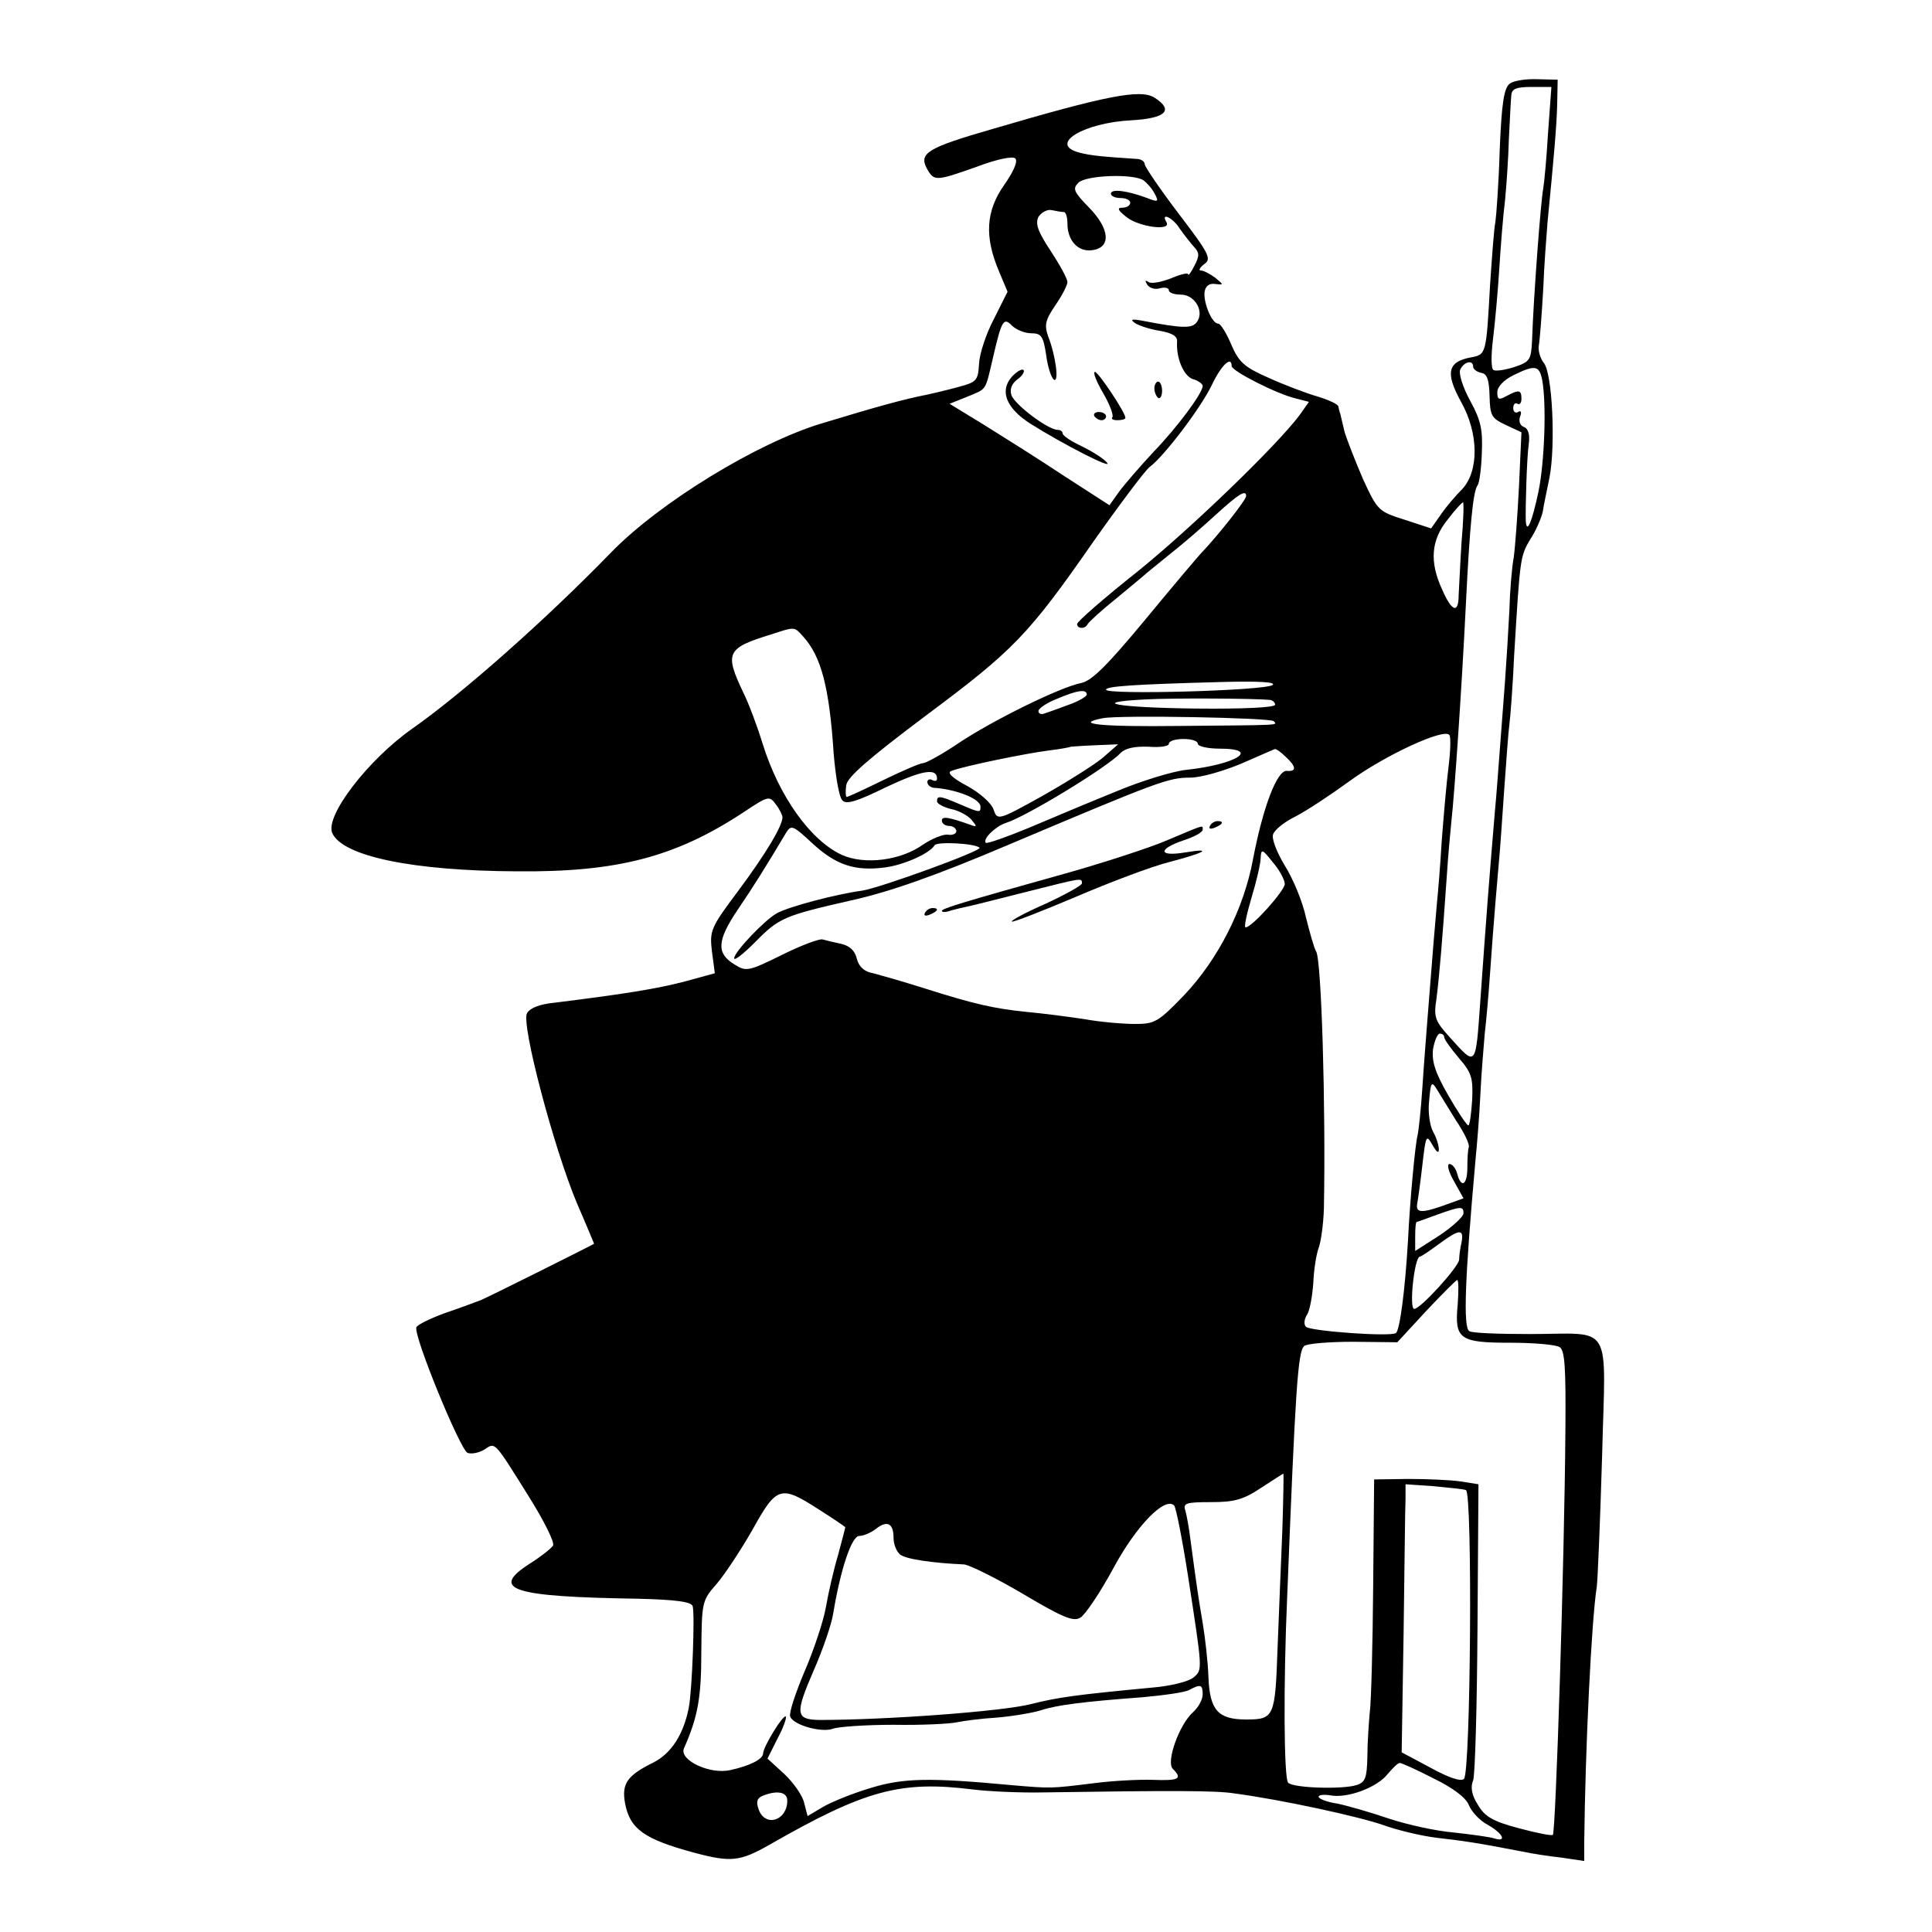 <?xml version="1.0" standalone="no"?>
<!DOCTYPE svg PUBLIC "-//W3C//DTD SVG 20010904//EN"
 "http://www.w3.org/TR/2001/REC-SVG-20010904/DTD/svg10.dtd">
<svg version="1.0" xmlns="http://www.w3.org/2000/svg"
 width="400pt" height="400pt" viewBox="0 0 400 400"
 preserveAspectRatio="xMidYMid meet">
<g transform="translate(0,400) scale(0.1,-0.1)"
fill="#000000" stroke="none">
<path d="M3126 3827 c-12 -9 -17 -39 -21 -137 -2 -69 -7 -136 -9 -150 -3 -14
-7 -72 -11 -130 -8 -145 -8 -144 -40 -150 -48 -9 -53 -32 -20 -92 37 -66 37
-144 2 -181 -12 -12 -32 -35 -43 -51 l-21 -30 -55 18 c-54 17 -56 19 -86 84
-16 37 -33 81 -38 97 -4 17 -8 33 -9 38 -2 4 -3 11 -4 15 0 5 -20 14 -43 21
-24 7 -69 24 -102 39 -50 22 -61 32 -77 69 -10 24 -22 43 -27 43 -13 0 -31 44
-28 66 2 12 10 18 22 16 18 -2 18 -2 0 13 -11 8 -24 15 -30 15 -5 0 -2 6 7 13
16 11 11 21 -53 105 -38 50 -70 97 -70 102 0 6 -8 11 -17 11 -75 5 -95 7 -118
13 -66 17 8 62 108 67 71 4 88 21 47 47 -29 18 -100 4 -335 -65 -135 -39 -153
-50 -136 -82 15 -27 19 -26 104 4 42 16 74 22 79 17 6 -6 -4 -28 -23 -55 -38
-54 -41 -107 -11 -178 l18 -43 -28 -56 c-16 -30 -30 -72 -31 -93 -2 -35 -5
-38 -42 -48 -22 -6 -51 -13 -65 -16 -47 -9 -105 -25 -220 -60 -132 -40 -334
-163 -435 -267 -137 -141 -308 -292 -412 -365 -91 -64 -181 -181 -165 -216 22
-48 167 -78 382 -79 209 -2 329 30 469 122 51 34 54 35 67 17 8 -10 14 -23 14
-27 0 -18 -34 -75 -92 -153 -57 -76 -59 -82 -54 -125 l6 -45 -62 -17 c-57 -15
-125 -26 -270 -44 -31 -3 -51 -11 -57 -22 -12 -23 55 -277 103 -392 20 -46 36
-85 36 -85 0 -1 -216 -109 -235 -117 -11 -4 -45 -17 -75 -27 -30 -11 -56 -24
-58 -29 -6 -18 91 -254 106 -260 8 -3 24 0 35 7 23 15 19 19 91 -96 32 -51 55
-97 51 -103 -4 -6 -24 -22 -46 -36 -87 -55 -41 -70 223 -74 76 -2 108 -6 112
-15 5 -14 -1 -176 -8 -211 -11 -55 -36 -94 -73 -113 -55 -27 -66 -44 -59 -84
10 -54 40 -75 144 -103 75 -20 94 -18 154 16 199 114 272 134 423 115 33 -4
98 -7 145 -6 263 4 359 4 395 -2 99 -13 263 -49 310 -66 28 -10 77 -22 110
-26 53 -6 82 -10 185 -30 14 -3 46 -8 73 -11 l47 -7 0 39 c2 192 15 461 26
529 2 17 7 138 11 271 7 282 25 252 -150 252 -63 0 -120 2 -125 6 -13 8 -9
110 13 356 3 30 8 91 10 135 2 44 7 100 9 125 3 25 8 81 11 125 3 44 8 109 11
145 3 36 7 83 9 105 2 22 6 85 10 140 4 55 8 111 10 125 2 14 7 79 10 145 12
197 12 203 33 238 12 18 23 44 26 57 2 14 9 46 14 71 13 67 6 218 -12 238 -7
9 -12 25 -10 36 2 11 6 63 9 115 2 52 7 115 9 140 13 133 19 200 20 245 l1 50
-42 1 c-23 1 -49 -3 -57 -9z m79 -103 c-3 -52 -8 -104 -10 -115 -5 -26 -20
-223 -23 -313 -2 -41 -4 -45 -37 -56 -19 -6 -38 -9 -43 -6 -5 3 -5 31 -1 63 4
32 10 97 13 145 3 48 8 112 12 143 3 31 7 89 8 128 2 40 4 80 5 90 1 13 10 17
42 17 l41 0 -7 -96z m-838 -97 c7 -5 18 -17 23 -27 10 -18 8 -19 -15 -10 -40
15 -75 20 -75 9 0 -5 9 -9 20 -9 11 0 20 -4 20 -10 0 -5 -7 -10 -16 -10 -12 0
-10 -5 9 -20 26 -20 93 -29 82 -10 -13 22 14 9 28 -14 9 -13 22 -29 29 -37 11
-12 12 -18 1 -39 -7 -14 -13 -22 -13 -18 0 4 -16 0 -35 -8 -20 -8 -41 -12 -47
-8 -7 5 -8 3 -3 -5 4 -7 16 -11 26 -8 11 3 19 1 19 -4 0 -5 11 -9 25 -9 29 0
50 -36 32 -58 -10 -12 -29 -12 -112 4 -22 4 -26 3 -15 -5 8 -5 31 -13 52 -16
26 -5 36 -11 35 -23 -2 -34 14 -71 33 -77 11 -3 20 -10 20 -14 0 -15 -52 -85
-103 -138 -27 -29 -59 -66 -70 -81 l-20 -28 -93 60 c-51 34 -126 81 -166 106
l-72 44 35 14 c43 18 38 10 55 82 18 78 22 84 40 65 9 -8 26 -15 39 -15 21 0
25 -6 31 -45 3 -25 11 -48 16 -51 11 -7 4 49 -12 90 -8 23 -6 33 15 64 14 20
25 42 25 48 0 7 -16 36 -35 65 -26 39 -32 56 -25 70 6 9 18 16 27 14 10 -2 21
-4 26 -4 4 -1 7 -11 7 -24 0 -35 22 -59 51 -55 40 5 37 44 -6 88 -32 33 -35
39 -22 52 16 15 111 19 134 5z m183 -385 c0 -10 94 -58 133 -67 l27 -7 -19
-27 c-47 -63 -226 -236 -338 -326 -68 -54 -123 -102 -123 -107 0 -10 17 -11
22 0 2 4 28 28 58 52 30 25 57 47 60 50 3 3 28 23 55 45 28 22 69 58 93 80 46
42 62 52 62 38 0 -8 -57 -80 -91 -116 -8 -8 -61 -71 -118 -140 -78 -94 -110
-126 -132 -131 -43 -8 -185 -78 -255 -125 -34 -23 -67 -41 -73 -41 -6 0 -43
-16 -82 -35 -39 -19 -73 -35 -76 -35 -2 0 -3 11 -1 24 2 17 46 55 163 143 184
137 214 168 349 362 55 78 107 147 116 154 29 21 106 122 129 170 20 42 41 61
41 39z m500 -1 c0 -5 7 -11 17 -13 12 -2 16 -14 17 -48 1 -41 4 -46 34 -60
l32 -15 -5 -110 c-3 -60 -8 -128 -11 -149 -4 -22 -8 -71 -9 -110 -2 -39 -6
-105 -9 -146 -3 -41 -8 -106 -11 -145 -3 -38 -7 -95 -10 -125 -12 -142 -18
-221 -30 -390 -10 -141 -8 -139 -63 -78 -31 34 -34 42 -28 80 6 47 12 119 21
248 3 47 8 101 10 120 6 53 21 267 30 450 8 163 15 233 24 245 4 5 8 36 9 68
2 47 -2 67 -24 107 -15 27 -24 56 -21 64 7 17 27 22 27 7z m143 -28 c9 -49 5
-170 -8 -232 -13 -61 -24 -88 -26 -60 -1 28 2 129 6 159 3 20 -1 33 -10 36 -8
3 -11 12 -8 21 4 10 2 14 -4 10 -5 -3 -10 0 -10 8 0 8 4 12 9 9 4 -3 8 2 8 10
0 19 -5 20 -31 6 -16 -9 -19 -7 -19 8 0 11 13 25 33 35 45 22 54 21 60 -10z
m-167 -335 c-3 -46 -5 -95 -6 -110 0 -39 -14 -35 -34 11 -27 58 -23 103 11
145 15 20 30 36 32 36 2 0 1 -37 -3 -82z m-1363 -196 c37 -41 54 -104 63 -242
4 -47 11 -90 18 -97 8 -9 29 -3 90 27 74 35 106 41 106 18 0 -5 -4 -6 -10 -3
-5 3 -10 1 -10 -4 0 -6 6 -11 13 -12 47 -3 97 -23 97 -39 0 -13 -1 -13 -43 5
-42 18 -47 18 -47 6 0 -5 13 -12 29 -16 16 -3 36 -14 43 -23 11 -13 11 -15 -2
-10 -45 16 -60 19 -60 9 0 -6 7 -11 15 -11 8 0 15 -5 15 -11 0 -5 -8 -9 -18
-7 -9 1 -32 -8 -50 -20 -47 -34 -122 -43 -169 -22 -65 30 -130 121 -164 230
-11 36 -29 84 -40 106 -39 82 -35 92 56 120 52 17 49 17 68 -4z m972 -100
c-12 -12 -345 -21 -345 -10 0 7 52 11 240 16 75 2 112 0 105 -6z m-385 -20 c0
-4 -17 -14 -37 -21 -21 -8 -44 -16 -50 -18 -7 -3 -13 -1 -13 5 0 5 17 17 38
25 42 18 62 21 62 9z m378 -11 c6 0 12 -5 12 -10 0 -6 -68 -9 -165 -8 -163 2
-224 13 -102 19 56 3 224 2 255 -1z m9 -44 c8 -9 19 -8 -194 -10 -165 -2 -222
4 -160 16 35 7 346 1 354 -6z m362 -95 c-4 -31 -10 -100 -14 -152 -3 -52 -8
-111 -10 -130 -3 -32 -9 -104 -20 -245 -2 -27 -7 -88 -10 -135 -3 -47 -8 -92
-10 -100 -5 -19 -16 -136 -20 -220 -6 -102 -17 -185 -25 -190 -12 -8 -177 4
-186 13 -5 4 -4 16 2 25 6 9 11 39 13 65 1 27 6 59 11 73 5 13 10 50 11 82 4
209 -5 514 -16 532 -4 6 -13 38 -21 70 -7 33 -27 81 -44 108 -17 28 -28 57
-24 65 3 9 24 26 47 37 23 12 73 45 110 72 72 53 198 112 208 96 3 -5 2 -34
-2 -66z m-519 48 c0 -5 20 -10 45 -10 87 0 34 -33 -70 -44 -27 -3 -93 -23
-145 -45 -52 -21 -133 -55 -180 -75 -46 -19 -86 -33 -89 -31 -7 8 20 34 41 41
42 13 210 115 238 145 10 10 29 14 58 13 23 -2 42 1 42 6 0 6 14 10 30 10 17
0 30 -4 30 -10z m-197 -29 c-18 -15 -74 -50 -125 -79 -92 -51 -93 -51 -101
-28 -4 13 -29 35 -55 49 -32 17 -42 28 -32 31 26 10 153 36 200 42 25 3 46 7
47 8 1 0 23 2 50 3 l48 2 -32 -28z m379 2 c22 -20 23 -31 2 -29 -20 1 -49 -74
-70 -184 -19 -102 -72 -206 -142 -280 -54 -56 -61 -60 -102 -60 -25 0 -72 4
-105 10 -33 5 -87 12 -120 15 -68 7 -108 16 -215 50 -41 13 -87 26 -102 30
-19 3 -30 14 -34 30 -4 17 -15 27 -33 31 -14 3 -31 7 -38 9 -6 2 -44 -12 -84
-32 -69 -34 -74 -35 -98 -20 -38 23 -37 49 6 113 34 50 60 92 100 159 11 18
14 17 56 -22 48 -44 87 -57 149 -49 39 5 93 29 103 46 5 8 83 4 93 -5 7 -6
-205 -83 -243 -89 -53 -7 -152 -33 -177 -47 -25 -14 -88 -80 -88 -93 0 -6 19
9 43 33 50 51 60 55 200 87 77 17 172 50 325 115 310 131 331 139 376 139 23
0 70 14 106 29 36 16 67 29 69 30 3 1 13 -6 23 -16z m-2 -263 c0 -14 -68 -90
-81 -90 -4 0 2 27 12 61 10 33 19 71 19 82 1 20 3 20 25 -8 14 -16 25 -37 25
-45z m330 -317 c0 -5 14 -24 30 -43 27 -31 30 -42 28 -87 -2 -29 -5 -53 -8
-53 -3 0 -22 28 -42 63 -27 47 -34 70 -31 95 3 17 9 32 14 32 5 0 9 -3 9 -7z
m24 -172 c17 -25 29 -50 27 -56 -2 -5 -3 -25 -3 -42 0 -37 -13 -44 -21 -13 -3
11 -10 20 -16 20 -6 0 -2 -16 9 -35 l20 -36 -25 -9 c-59 -22 -74 -23 -71 -3 2
10 7 47 11 82 7 61 8 63 21 40 8 -14 13 -18 13 -9 0 8 -5 25 -12 37 -7 13 -11
42 -8 65 3 37 5 40 15 24 6 -10 24 -39 40 -65z m16 -193 c0 -7 -23 -28 -50
-46 l-50 -32 0 30 c0 16 1 30 3 30 1 0 20 7 42 15 50 18 55 18 55 3z m-4 -60
c-3 -13 -5 -29 -5 -36 -1 -15 -80 -102 -93 -102 -11 0 0 104 11 108 5 1 23 14
41 27 42 31 51 31 46 3z m-8 -129 c-7 -72 4 -79 110 -79 48 0 93 -4 101 -9 11
-7 13 -43 12 -172 -2 -273 -20 -831 -26 -838 -3 -2 -34 4 -71 14 -53 14 -70
24 -84 48 -13 20 -16 37 -10 51 4 11 8 154 9 317 l2 296 -38 6 c-21 3 -69 5
-108 5 l-70 -1 -2 -221 c-1 -121 -4 -239 -7 -261 -2 -22 -5 -63 -5 -92 -1 -44
-4 -53 -23 -59 -30 -9 -130 -6 -141 5 -9 9 -10 205 -2 386 17 429 22 506 35
518 4 5 50 9 101 9 l92 -1 60 65 c33 35 62 64 64 64 3 0 3 -23 1 -51z m-363
-466 c-3 -65 -7 -176 -10 -247 -5 -141 -7 -146 -65 -146 -58 0 -75 19 -78 86
-1 33 -7 84 -12 114 -9 53 -12 73 -25 170 -3 25 -8 53 -11 63 -5 15 2 17 53
17 48 0 67 5 103 29 25 16 46 30 47 30 1 1 0 -52 -2 -116z m380 82 c14 -4 10
-584 -4 -598 -6 -6 -31 2 -69 23 l-60 32 4 246 c2 136 3 261 4 278 l0 31 58
-4 c31 -3 62 -6 67 -8z m-1340 -40 c30 -19 55 -36 55 -37 0 -2 -7 -28 -15 -58
-9 -30 -20 -78 -25 -107 -5 -29 -25 -89 -44 -133 -19 -45 -33 -87 -30 -94 7
-18 66 -34 89 -25 11 4 67 8 125 8 58 -1 116 2 130 5 14 3 52 8 85 10 34 3 74
10 90 15 33 11 89 18 210 27 44 4 88 10 97 15 24 13 28 11 28 -9 0 -11 -9 -27
-20 -37 -29 -26 -56 -103 -42 -117 21 -21 13 -25 -41 -23 -30 1 -85 -2 -123
-7 -89 -11 -87 -11 -169 -4 -171 16 -225 15 -293 -6 -37 -11 -81 -29 -98 -39
l-32 -19 -7 27 c-3 15 -22 42 -41 60 l-35 32 21 42 c12 22 19 43 17 45 -5 6
-47 -63 -47 -76 0 -12 -27 -26 -69 -35 -42 -9 -105 21 -95 45 29 66 36 105 36
200 1 103 1 106 32 141 17 20 50 70 74 112 50 90 58 93 137 42z m765 -140 c30
-195 30 -192 11 -208 -9 -8 -47 -18 -86 -21 -158 -15 -194 -20 -250 -34 -57
-15 -298 -33 -439 -33 -49 1 -50 13 -12 101 20 45 38 99 41 119 15 91 38 161
54 161 9 0 25 7 35 15 23 18 36 11 36 -19 0 -13 6 -28 13 -34 11 -10 67 -18
133 -21 11 -1 66 -28 122 -61 84 -50 105 -58 119 -49 10 6 41 52 68 102 48 89
107 149 126 130 4 -5 17 -71 29 -148z m508 -417 c41 -20 67 -40 73 -55 5 -13
22 -32 39 -41 32 -18 41 -37 13 -28 -10 3 -47 8 -83 12 -36 3 -96 16 -135 29
-38 13 -87 27 -107 31 -21 3 -38 10 -38 14 0 4 11 5 24 3 35 -7 97 16 119 44
10 12 21 23 25 23 4 0 35 -14 70 -32z m-1338 -46 c0 -41 -45 -56 -59 -19 -6
16 -4 24 8 29 30 12 51 8 51 -10z"/>
<path d="M2095 3220 c-26 -29 -12 -65 38 -97 70 -44 172 -96 159 -81 -6 8 -30
23 -52 34 -22 10 -40 22 -40 27 0 4 -5 7 -10 7 -20 0 -89 52 -96 72 -4 13 1
24 13 33 10 7 15 16 12 19 -3 3 -14 -3 -24 -14z"/>
<path d="M2284 3186 c14 -24 22 -46 19 -50 -3 -3 1 -6 10 -6 10 0 17 2 17 5 0
11 -56 95 -63 95 -5 0 3 -20 17 -44z"/>
<path d="M2390 3196 c0 -8 4 -17 8 -20 4 -2 8 4 8 15 0 10 -4 19 -8 19 -4 0
-8 -6 -8 -14z"/>
<path d="M2266 3138 c3 -4 9 -8 15 -8 5 0 9 4 9 8 0 5 -7 9 -15 9 -8 0 -12 -4
-9 -9z"/>
<path d="M2505 2290 c-3 -6 1 -7 9 -4 18 7 21 14 7 14 -6 0 -13 -4 -16 -10z"/>
<path d="M2418 2261 c-37 -16 -127 -45 -200 -66 -229 -64 -268 -76 -268 -81 0
-3 9 -3 19 1 11 3 28 7 38 9 10 2 64 16 120 30 115 29 113 29 113 17 0 -4 -34
-23 -75 -42 -41 -18 -73 -35 -70 -37 2 -2 61 21 132 51 70 30 157 63 193 72
76 20 93 30 33 20 -55 -9 -56 7 -3 25 22 7 40 17 40 22 0 10 6 12 -72 -21z"/>
<path d="M1915 2110 c-3 -6 1 -7 9 -4 18 7 21 14 7 14 -6 0 -13 -4 -16 -10z"/>
</g>
</svg>
